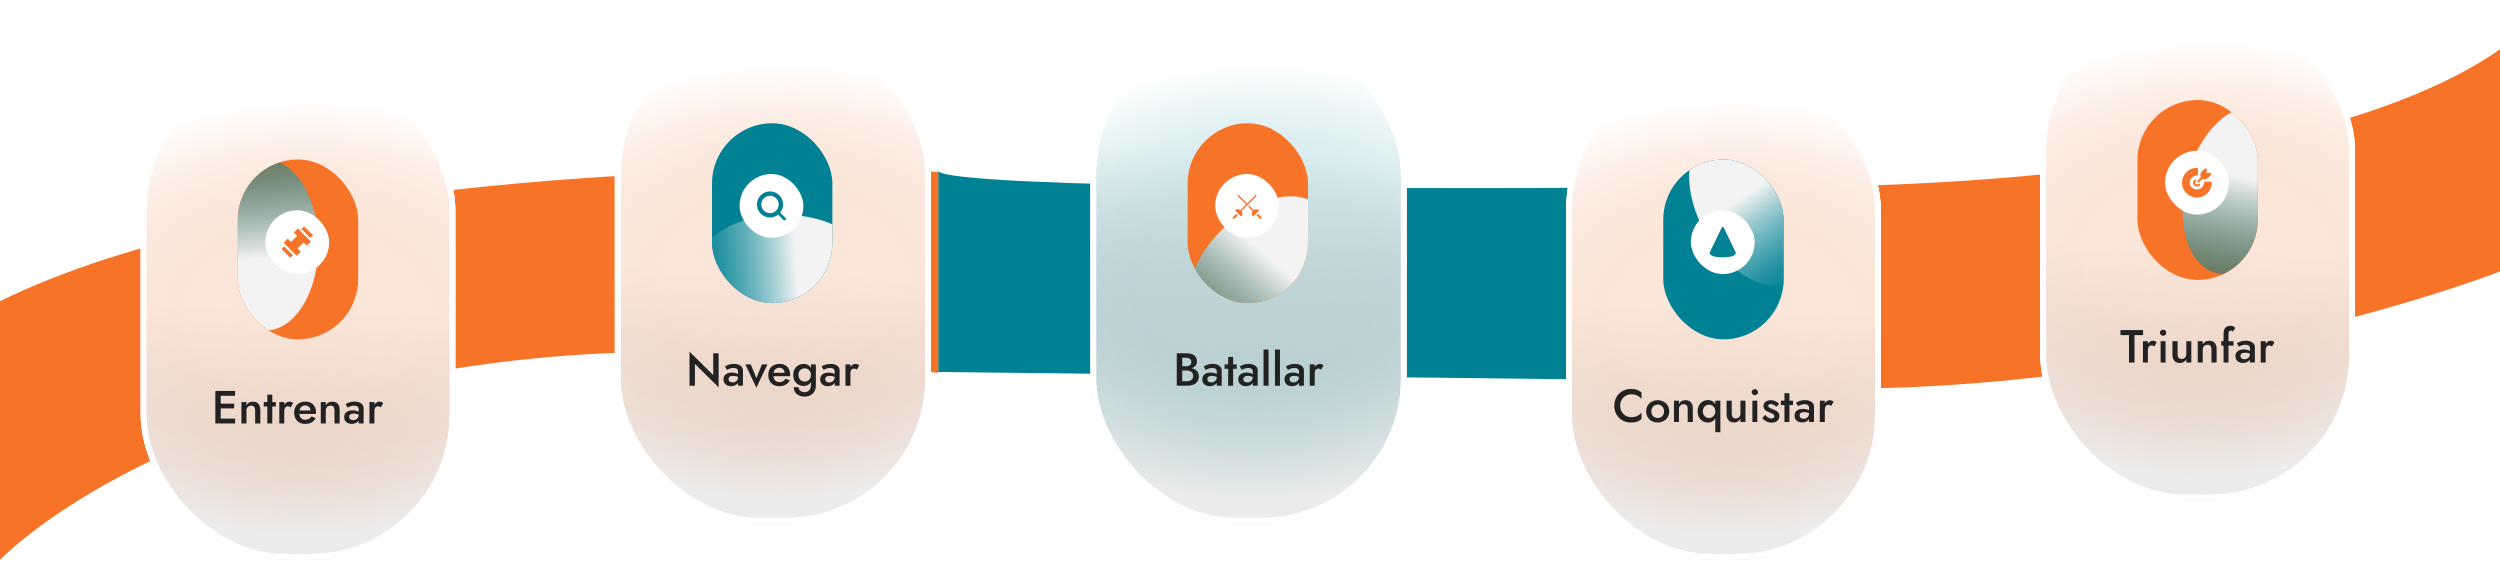 <?xml version="1.0" encoding="UTF-8"?> <svg xmlns="http://www.w3.org/2000/svg" width="1724" height="390" viewBox="0 0 1724 390" fill="none"><path d="M1724 187.215V34C1597.98 122.236 1296.86 133.315 1165 127.825V263.073H1174.4C1391.19 286.23 1631.13 222.15 1724 187.215Z" fill="#F67327"></path><path d="M647 256.522V118C655.661 129.959 995.942 130.789 1165 128.962V262.5L647 256.522Z" fill="#008294"></path><path d="M647 257.277C293.258 200.779 68.274 319.551 0 386V207.691C175.425 121.541 504.427 112.359 647 118.536V257.277Z" fill="#F67327"></path><g filter="url(#filter0_bd_750_264)"><g clip-path="url(#clip0_750_264)"><rect x="97" y="45" width="217" height="341" rx="100" fill="white"></rect><rect x="97" y="45" width="217" height="341" rx="100" fill="url(#paint0_linear_750_264)"></rect><g filter="url(#filter1_bd_750_264)"><rect x="97" y="45" width="217" height="342" rx="100" fill="white" fill-opacity="0.1" shape-rendering="crispEdges"></rect><rect x="97" y="45" width="217" height="342" rx="100" fill="url(#paint1_radial_750_264)" shape-rendering="crispEdges"></rect><rect x="99" y="47" width="213" height="338" rx="98" stroke="white" stroke-width="4" shape-rendering="crispEdges"></rect><path d="M150.832 292V288.672H162.128V292H150.832ZM150.832 272.928V269.6H162.128V272.928H150.832ZM150.832 281.632V278.368H161.488V281.632H150.832ZM148.496 269.6H152.208V292H148.496V269.6ZM175.961 283.04C175.961 281.952 175.737 281.131 175.289 280.576C174.841 280.021 174.148 279.744 173.209 279.744C172.569 279.744 172.004 279.883 171.513 280.16C171.023 280.416 170.639 280.8 170.361 281.312C170.084 281.803 169.945 282.379 169.945 283.04V292H166.489V277.28H169.945V279.552C170.415 278.677 171.012 278.027 171.737 277.6C172.484 277.173 173.369 276.96 174.393 276.96C176.057 276.96 177.327 277.472 178.201 278.496C179.076 279.499 179.513 280.885 179.513 282.656V292H175.961V283.04ZM181.879 277.28H190.231V280.32H181.879V277.28ZM184.343 272.16H187.767V292H184.343V272.16ZM196.038 277.28V292H192.614V277.28H196.038ZM200.422 280.96C200.102 280.704 199.804 280.512 199.526 280.384C199.249 280.256 198.897 280.192 198.47 280.192C197.894 280.192 197.425 280.341 197.062 280.64C196.7 280.939 196.433 281.355 196.262 281.888C196.113 282.4 196.038 283.008 196.038 283.712L194.886 283.04C194.886 281.867 195.1 280.832 195.526 279.936C195.974 279.019 196.54 278.293 197.222 277.76C197.926 277.227 198.652 276.96 199.398 276.96C199.932 276.96 200.433 277.045 200.902 277.216C201.372 277.365 201.766 277.643 202.086 278.048L200.422 280.96ZM210.389 292.32C208.896 292.32 207.573 292 206.421 291.36C205.291 290.72 204.416 289.824 203.797 288.672C203.179 287.52 202.869 286.176 202.869 284.64C202.869 283.083 203.179 281.728 203.797 280.576C204.437 279.424 205.333 278.539 206.485 277.92C207.637 277.28 208.992 276.96 210.549 276.96C212.107 276.96 213.429 277.259 214.517 277.856C215.605 278.453 216.437 279.317 217.013 280.448C217.611 281.557 217.909 282.901 217.909 284.48C217.909 284.651 217.899 284.832 217.877 285.024C217.877 285.216 217.867 285.355 217.845 285.44H204.917V283.072H214.901L213.845 284.544C213.909 284.416 213.973 284.245 214.037 284.032C214.123 283.797 214.165 283.605 214.165 283.456C214.165 282.667 214.005 281.984 213.685 281.408C213.387 280.832 212.96 280.384 212.405 280.064C211.872 279.744 211.243 279.584 210.517 279.584C209.643 279.584 208.896 279.776 208.277 280.16C207.659 280.544 207.189 281.099 206.869 281.824C206.549 282.549 206.379 283.445 206.357 284.512C206.357 285.579 206.517 286.485 206.837 287.232C207.157 287.957 207.627 288.512 208.245 288.896C208.885 289.28 209.653 289.472 210.549 289.472C211.488 289.472 212.309 289.28 213.013 288.896C213.717 288.512 214.304 287.925 214.773 287.136L217.749 288.352C216.981 289.675 215.989 290.667 214.773 291.328C213.557 291.989 212.096 292.32 210.389 292.32ZM230.68 283.04C230.68 281.952 230.456 281.131 230.008 280.576C229.56 280.021 228.867 279.744 227.928 279.744C227.288 279.744 226.723 279.883 226.232 280.16C225.741 280.416 225.357 280.8 225.08 281.312C224.803 281.803 224.664 282.379 224.664 283.04V292H221.208V277.28H224.664V279.552C225.133 278.677 225.731 278.027 226.456 277.6C227.203 277.173 228.088 276.96 229.112 276.96C230.776 276.96 232.045 277.472 232.92 278.496C233.795 279.499 234.232 280.885 234.232 282.656V292H230.68V283.04ZM240.822 287.424C240.822 287.915 240.939 288.341 241.174 288.704C241.408 289.045 241.728 289.301 242.134 289.472C242.56 289.643 243.04 289.728 243.574 289.728C244.256 289.728 244.875 289.589 245.43 289.312C246.006 289.035 246.464 288.629 246.806 288.096C247.168 287.541 247.35 286.901 247.35 286.176L247.862 288.096C247.862 289.035 247.584 289.824 247.03 290.464C246.496 291.083 245.814 291.552 244.982 291.872C244.171 292.171 243.339 292.32 242.486 292.32C241.568 292.32 240.715 292.139 239.926 291.776C239.136 291.413 238.507 290.88 238.038 290.176C237.568 289.472 237.334 288.619 237.334 287.616C237.334 286.187 237.835 285.056 238.838 284.224C239.84 283.371 241.259 282.944 243.094 282.944C244.075 282.944 244.918 283.051 245.622 283.264C246.347 283.477 246.944 283.733 247.414 284.032C247.883 284.309 248.214 284.565 248.406 284.8V286.56C247.744 286.091 247.04 285.749 246.294 285.536C245.547 285.323 244.758 285.216 243.926 285.216C243.2 285.216 242.614 285.312 242.166 285.504C241.718 285.675 241.376 285.92 241.141 286.24C240.928 286.56 240.822 286.955 240.822 287.424ZM239.734 281.12L238.326 278.688C238.987 278.283 239.84 277.888 240.886 277.504C241.952 277.12 243.168 276.928 244.534 276.928C245.75 276.928 246.816 277.109 247.734 277.472C248.672 277.835 249.408 278.357 249.942 279.04C250.475 279.701 250.742 280.523 250.742 281.504V292H247.35V282.176C247.35 281.707 247.264 281.323 247.094 281.024C246.944 280.725 246.731 280.48 246.454 280.288C246.176 280.096 245.846 279.957 245.462 279.872C245.078 279.787 244.662 279.744 244.214 279.744C243.531 279.744 242.88 279.829 242.262 280C241.664 280.149 241.142 280.341 240.694 280.576C240.267 280.789 239.947 280.971 239.734 281.12ZM258.195 277.28V292H254.771V277.28H258.195ZM262.579 280.96C262.259 280.704 261.96 280.512 261.683 280.384C261.405 280.256 261.053 280.192 260.627 280.192C260.051 280.192 259.581 280.341 259.219 280.64C258.856 280.939 258.589 281.355 258.419 281.888C258.269 282.4 258.195 283.008 258.195 283.712L257.043 283.04C257.043 281.867 257.256 280.832 257.683 279.936C258.131 279.019 258.696 278.293 259.379 277.76C260.083 277.227 260.808 276.96 261.555 276.96C262.088 276.96 262.589 277.045 263.059 277.216C263.528 277.365 263.923 277.643 264.243 278.048L262.579 280.96Z" fill="#222222"></path><g filter="url(#filter2_d_750_264)"><g clip-path="url(#clip1_750_264)"><rect x="164" y="108" width="83" height="124" rx="41.5" fill="#F67327"></rect><ellipse cx="183.286" cy="166.932" rx="58.931" ry="36.286" transform="rotate(90 183.286 166.932)" fill="url(#paint2_linear_750_264)"></ellipse><g filter="url(#filter3_d_750_264)"><rect x="183" y="143" width="44" height="44" rx="22" fill="white"></rect><path d="M213.975 162.025L207.925 155.975L209.775 154.125L215.925 160.3L213.975 162.025ZM200.25 175.8L194.2 169.75L196 167.95L202.05 174L200.25 175.8ZM204.575 174.4L195.6 165.425L198.425 162.55L200.725 164.85L204.875 160.7L202.6 158.425L205.425 155.55L214.45 164.575L211.575 167.4L209.3 165.125L205.15 169.275L207.45 171.575L204.575 174.4Z" fill="#F67327"></path></g></g></g></g></g><rect x="99" y="47" width="213" height="337" rx="98" stroke="white" stroke-width="4"></rect></g><g filter="url(#filter4_bd_750_264)"><g clip-path="url(#clip2_750_264)"><rect x="424" y="20" width="218" height="341" rx="100" fill="white"></rect><rect x="424" y="20" width="218" height="341" rx="100" fill="url(#paint3_linear_750_264)"></rect><g filter="url(#filter5_bd_750_264)"><rect x="424" y="20" width="218" height="342" rx="100" fill="white" fill-opacity="0.1" shape-rendering="crispEdges"></rect><rect x="424" y="20" width="218" height="342" rx="100" fill="url(#paint4_radial_750_264)" shape-rendering="crispEdges"></rect><rect x="426" y="22" width="214" height="338" rx="98" stroke="white" stroke-width="4" shape-rendering="crispEdges"></rect><path d="M491.848 243.6H495.56V267.12L479.208 250.96V266H475.496V242.48L491.848 258.64V243.6ZM502.415 261.424C502.415 261.915 502.533 262.341 502.767 262.704C503.002 263.045 503.322 263.301 503.727 263.472C504.154 263.643 504.634 263.728 505.167 263.728C505.85 263.728 506.469 263.589 507.023 263.312C507.599 263.035 508.058 262.629 508.399 262.096C508.762 261.541 508.943 260.901 508.943 260.176L509.455 262.096C509.455 263.035 509.178 263.824 508.623 264.464C508.09 265.083 507.407 265.552 506.575 265.872C505.765 266.171 504.933 266.32 504.079 266.32C503.162 266.32 502.309 266.139 501.519 265.776C500.73 265.413 500.101 264.88 499.631 264.176C499.162 263.472 498.927 262.619 498.927 261.616C498.927 260.187 499.429 259.056 500.431 258.224C501.434 257.371 502.853 256.944 504.687 256.944C505.669 256.944 506.511 257.051 507.215 257.264C507.941 257.477 508.538 257.733 509.007 258.032C509.477 258.309 509.807 258.565 509.999 258.8V260.56C509.338 260.091 508.634 259.749 507.887 259.536C507.141 259.323 506.351 259.216 505.519 259.216C504.794 259.216 504.207 259.312 503.759 259.504C503.311 259.675 502.97 259.92 502.735 260.24C502.522 260.56 502.415 260.955 502.415 261.424ZM501.327 255.12L499.919 252.688C500.581 252.283 501.434 251.888 502.479 251.504C503.546 251.12 504.762 250.928 506.127 250.928C507.343 250.928 508.41 251.109 509.327 251.472C510.266 251.835 511.002 252.357 511.535 253.04C512.069 253.701 512.335 254.523 512.335 255.504V266H508.943V256.176C508.943 255.707 508.858 255.323 508.687 255.024C508.538 254.725 508.325 254.48 508.047 254.288C507.77 254.096 507.439 253.957 507.055 253.872C506.671 253.787 506.255 253.744 505.807 253.744C505.125 253.744 504.474 253.829 503.855 254C503.258 254.149 502.735 254.341 502.287 254.576C501.861 254.789 501.541 254.971 501.327 255.12ZM513.968 251.28H517.744L521.584 260.784L525.424 251.28H529.232L521.584 267.344L513.968 251.28ZM537.327 266.32C535.833 266.32 534.511 266 533.359 265.36C532.228 264.72 531.353 263.824 530.735 262.672C530.116 261.52 529.807 260.176 529.807 258.64C529.807 257.083 530.116 255.728 530.735 254.576C531.375 253.424 532.271 252.539 533.423 251.92C534.575 251.28 535.929 250.96 537.487 250.96C539.044 250.96 540.367 251.259 541.455 251.856C542.543 252.453 543.375 253.317 543.951 254.448C544.548 255.557 544.847 256.901 544.847 258.48C544.847 258.651 544.836 258.832 544.815 259.024C544.815 259.216 544.804 259.355 544.783 259.44H531.855V257.072H541.839L540.783 258.544C540.847 258.416 540.911 258.245 540.975 258.032C541.06 257.797 541.103 257.605 541.103 257.456C541.103 256.667 540.943 255.984 540.623 255.408C540.324 254.832 539.897 254.384 539.343 254.064C538.809 253.744 538.18 253.584 537.455 253.584C536.58 253.584 535.833 253.776 535.215 254.16C534.596 254.544 534.127 255.099 533.807 255.824C533.487 256.549 533.316 257.445 533.295 258.512C533.295 259.579 533.455 260.485 533.775 261.232C534.095 261.957 534.564 262.512 535.183 262.896C535.823 263.28 536.591 263.472 537.487 263.472C538.425 263.472 539.247 263.28 539.951 262.896C540.655 262.512 541.241 261.925 541.711 261.136L544.687 262.352C543.919 263.675 542.927 264.667 541.711 265.328C540.495 265.989 539.033 266.32 537.327 266.32ZM547.314 266.992H550.738C550.759 267.653 550.94 268.251 551.282 268.784C551.644 269.317 552.135 269.733 552.754 270.032C553.372 270.331 554.087 270.48 554.898 270.48C555.623 270.48 556.316 270.309 556.978 269.968C557.639 269.627 558.172 269.104 558.578 268.4C559.004 267.696 559.218 266.789 559.218 265.68V251.28H562.61V265.68C562.61 267.451 562.247 268.912 561.522 270.064C560.818 271.216 559.89 272.069 558.738 272.624C557.586 273.2 556.338 273.488 554.994 273.488C553.394 273.488 552.028 273.211 550.898 272.656C549.767 272.123 548.892 271.365 548.274 270.384C547.676 269.403 547.356 268.272 547.314 266.992ZM547.026 258.576C547.026 256.933 547.356 255.557 548.018 254.448C548.679 253.317 549.554 252.453 550.641 251.856C551.751 251.259 552.935 250.96 554.194 250.96C555.431 250.96 556.508 251.269 557.426 251.888C558.364 252.485 559.1 253.349 559.634 254.48C560.188 255.611 560.466 256.976 560.466 258.576C560.466 260.155 560.188 261.509 559.634 262.64C559.1 263.771 558.364 264.645 557.426 265.264C556.508 265.861 555.431 266.16 554.194 266.16C552.935 266.16 551.751 265.861 550.641 265.264C549.554 264.667 548.679 263.803 548.018 262.672C547.356 261.541 547.026 260.176 547.026 258.576ZM550.61 258.576C550.61 259.557 550.812 260.389 551.218 261.072C551.623 261.755 552.156 262.277 552.818 262.64C553.5 262.981 554.236 263.152 555.026 263.152C555.687 263.152 556.338 262.981 556.978 262.64C557.639 262.299 558.172 261.787 558.578 261.104C559.004 260.4 559.218 259.557 559.218 258.576C559.218 257.808 559.09 257.147 558.834 256.592C558.599 256.016 558.279 255.536 557.874 255.152C557.468 254.747 557.01 254.448 556.498 254.256C556.007 254.064 555.516 253.968 555.026 253.968C554.236 253.968 553.5 254.149 552.818 254.512C552.156 254.853 551.623 255.365 551.218 256.048C550.812 256.731 550.61 257.573 550.61 258.576ZM569.072 261.424C569.072 261.915 569.189 262.341 569.424 262.704C569.658 263.045 569.978 263.301 570.384 263.472C570.81 263.643 571.29 263.728 571.824 263.728C572.506 263.728 573.125 263.589 573.68 263.312C574.256 263.035 574.714 262.629 575.056 262.096C575.418 261.541 575.6 260.901 575.6 260.176L576.112 262.096C576.112 263.035 575.834 263.824 575.28 264.464C574.746 265.083 574.064 265.552 573.232 265.872C572.421 266.171 571.589 266.32 570.736 266.32C569.818 266.32 568.965 266.139 568.176 265.776C567.386 265.413 566.757 264.88 566.288 264.176C565.818 263.472 565.584 262.619 565.584 261.616C565.584 260.187 566.085 259.056 567.088 258.224C568.09 257.371 569.509 256.944 571.344 256.944C572.325 256.944 573.168 257.051 573.872 257.264C574.597 257.477 575.194 257.733 575.664 258.032C576.133 258.309 576.464 258.565 576.656 258.8V260.56C575.994 260.091 575.29 259.749 574.544 259.536C573.797 259.323 573.008 259.216 572.176 259.216C571.45 259.216 570.864 259.312 570.416 259.504C569.968 259.675 569.626 259.92 569.391 260.24C569.178 260.56 569.072 260.955 569.072 261.424ZM567.984 255.12L566.576 252.688C567.237 252.283 568.09 251.888 569.136 251.504C570.202 251.12 571.418 250.928 572.784 250.928C574 250.928 575.066 251.109 575.984 251.472C576.922 251.835 577.658 252.357 578.192 253.04C578.725 253.701 578.992 254.523 578.992 255.504V266H575.6V256.176C575.6 255.707 575.514 255.323 575.344 255.024C575.194 254.725 574.981 254.48 574.704 254.288C574.426 254.096 574.096 253.957 573.712 253.872C573.328 253.787 572.912 253.744 572.464 253.744C571.781 253.744 571.13 253.829 570.512 254C569.914 254.149 569.392 254.341 568.944 254.576C568.517 254.789 568.197 254.971 567.984 255.12ZM586.445 251.28V266H583.021V251.28H586.445ZM590.829 254.96C590.509 254.704 590.21 254.512 589.933 254.384C589.655 254.256 589.303 254.192 588.877 254.192C588.301 254.192 587.831 254.341 587.469 254.64C587.106 254.939 586.839 255.355 586.669 255.888C586.519 256.4 586.445 257.008 586.445 257.712L585.293 257.04C585.293 255.867 585.506 254.832 585.933 253.936C586.381 253.019 586.946 252.293 587.629 251.76C588.333 251.227 589.058 250.96 589.805 250.96C590.338 250.96 590.839 251.045 591.309 251.216C591.778 251.365 592.173 251.643 592.493 252.048L590.829 254.96Z" fill="#222222"></path><g filter="url(#filter6_d_750_264)"><g clip-path="url(#clip3_750_264)"><rect x="491" y="83" width="83" height="124" rx="41.5" fill="#008294"></rect><ellipse cx="539.932" cy="182.302" rx="58.931" ry="36.286" fill="url(#paint5_linear_750_264)"></ellipse><g filter="url(#filter7_d_750_264)"><rect x="510" y="118" width="44" height="44" rx="22" fill="white"></rect><path fill-rule="evenodd" clip-rule="evenodd" d="M531 130C529.562 130 528.146 130.345 526.869 131.005C525.591 131.665 524.491 132.621 523.659 133.794C522.828 134.967 522.289 136.322 522.089 137.745C521.888 139.169 522.032 140.62 522.507 141.976C522.983 143.333 523.776 144.556 524.822 145.543C525.867 146.53 527.133 147.253 528.515 147.65C529.897 148.047 531.353 148.107 532.763 147.826C534.173 147.544 535.495 146.929 536.618 146.032L540.293 149.707C540.482 149.889 540.734 149.99 540.996 149.988C541.259 149.985 541.509 149.88 541.695 149.695C541.88 149.509 541.985 149.259 541.988 148.996C541.99 148.734 541.889 148.482 541.707 148.293L538.032 144.618C539.09 143.294 539.753 141.698 539.944 140.014C540.134 138.33 539.846 136.626 539.111 135.098C538.376 133.571 537.225 132.282 535.79 131.38C534.355 130.478 532.695 130 531 130ZM525 139C525 138.212 525.155 137.432 525.457 136.704C525.758 135.976 526.2 135.315 526.757 134.757C527.315 134.2 527.976 133.758 528.704 133.457C529.432 133.155 530.212 133 531 133C531.788 133 532.568 133.155 533.296 133.457C534.024 133.758 534.685 134.2 535.243 134.757C535.8 135.315 536.242 135.976 536.543 136.704C536.845 137.432 537 138.212 537 139C537 140.591 536.368 142.117 535.243 143.243C534.117 144.368 532.591 145 531 145C529.409 145 527.883 144.368 526.757 143.243C525.632 142.117 525 140.591 525 139Z" fill="#008294"></path></g></g></g></g></g><rect x="426" y="22" width="214" height="337" rx="98" stroke="white" stroke-width="4"></rect></g><g filter="url(#filter8_bd_750_264)"><g clip-path="url(#clip4_750_264)"><rect x="752" y="20" width="218" height="341" rx="100" fill="white"></rect><rect x="752" y="20" width="218" height="341" rx="100" fill="url(#paint6_linear_750_264)"></rect><g filter="url(#filter9_bd_750_264)"><rect x="752" y="20" width="218" height="342" rx="100" fill="white" fill-opacity="0.1" shape-rendering="crispEdges"></rect><rect x="752" y="20" width="218" height="342" rx="100" fill="url(#paint7_radial_750_264)" shape-rendering="crispEdges"></rect><rect x="754" y="22" width="214" height="338" rx="98" stroke="white" stroke-width="4" shape-rendering="crispEdges"></rect></g><path d="M814.376 254.448V252.592H817.992C818.696 252.592 819.315 252.475 819.848 252.24C820.381 252.005 820.797 251.675 821.096 251.248C821.395 250.8 821.544 250.267 821.544 249.648C821.544 248.709 821.213 247.984 820.552 247.472C819.891 246.96 819.037 246.704 817.992 246.704H815.272V262.896H818.408C819.261 262.896 820.019 262.757 820.68 262.48C821.341 262.203 821.864 261.787 822.248 261.232C822.632 260.677 822.824 259.984 822.824 259.152C822.824 258.555 822.707 258.032 822.472 257.584C822.259 257.115 821.949 256.731 821.544 256.432C821.16 256.112 820.701 255.888 820.168 255.76C819.635 255.611 819.048 255.536 818.408 255.536H814.376V253.456H818.632C819.72 253.456 820.744 253.573 821.704 253.808C822.664 254.043 823.517 254.405 824.264 254.896C825.032 255.387 825.629 256.016 826.056 256.784C826.483 257.552 826.696 258.469 826.696 259.536C826.696 261.008 826.344 262.224 825.64 263.184C824.957 264.144 824.008 264.859 822.792 265.328C821.597 265.776 820.211 266 818.632 266H811.496V243.6H818.248C819.656 243.6 820.893 243.803 821.96 244.208C823.048 244.613 823.891 245.232 824.488 246.064C825.107 246.896 825.416 247.952 825.416 249.232C825.416 250.341 825.107 251.291 824.488 252.08C823.891 252.848 823.048 253.435 821.96 253.84C820.893 254.245 819.656 254.448 818.248 254.448H814.376ZM832.572 261.424C832.572 261.915 832.689 262.341 832.924 262.704C833.158 263.045 833.478 263.301 833.884 263.472C834.31 263.643 834.79 263.728 835.324 263.728C836.006 263.728 836.625 263.589 837.18 263.312C837.756 263.035 838.214 262.629 838.556 262.096C838.918 261.541 839.1 260.901 839.1 260.176L839.612 262.096C839.612 263.035 839.334 263.824 838.78 264.464C838.246 265.083 837.564 265.552 836.732 265.872C835.921 266.171 835.089 266.32 834.236 266.32C833.318 266.32 832.465 266.139 831.676 265.776C830.886 265.413 830.257 264.88 829.788 264.176C829.318 263.472 829.084 262.619 829.084 261.616C829.084 260.187 829.585 259.056 830.588 258.224C831.59 257.371 833.009 256.944 834.844 256.944C835.825 256.944 836.668 257.051 837.372 257.264C838.097 257.477 838.694 257.733 839.164 258.032C839.633 258.309 839.964 258.565 840.156 258.8V260.56C839.494 260.091 838.79 259.749 838.044 259.536C837.297 259.323 836.508 259.216 835.676 259.216C834.95 259.216 834.364 259.312 833.916 259.504C833.468 259.675 833.126 259.92 832.891 260.24C832.678 260.56 832.572 260.955 832.572 261.424ZM831.484 255.12L830.076 252.688C830.737 252.283 831.59 251.888 832.636 251.504C833.702 251.12 834.918 250.928 836.284 250.928C837.5 250.928 838.566 251.109 839.484 251.472C840.422 251.835 841.158 252.357 841.692 253.04C842.225 253.701 842.492 254.523 842.492 255.504V266H839.1V256.176C839.1 255.707 839.014 255.323 838.844 255.024C838.694 254.725 838.481 254.48 838.204 254.288C837.926 254.096 837.596 253.957 837.212 253.872C836.828 253.787 836.412 253.744 835.964 253.744C835.281 253.744 834.63 253.829 834.012 254C833.414 254.149 832.892 254.341 832.444 254.576C832.017 254.789 831.697 254.971 831.484 255.12ZM844.473 251.28H852.825V254.32H844.473V251.28ZM846.937 246.16H850.361V266H846.937V246.16ZM857.384 261.424C857.384 261.915 857.501 262.341 857.736 262.704C857.971 263.045 858.291 263.301 858.696 263.472C859.123 263.643 859.603 263.728 860.136 263.728C860.819 263.728 861.437 263.589 861.992 263.312C862.568 263.035 863.027 262.629 863.368 262.096C863.731 261.541 863.912 260.901 863.912 260.176L864.424 262.096C864.424 263.035 864.147 263.824 863.592 264.464C863.059 265.083 862.376 265.552 861.544 265.872C860.733 266.171 859.901 266.32 859.048 266.32C858.131 266.32 857.277 266.139 856.488 265.776C855.699 265.413 855.069 264.88 854.6 264.176C854.131 263.472 853.896 262.619 853.896 261.616C853.896 260.187 854.397 259.056 855.4 258.224C856.403 257.371 857.821 256.944 859.656 256.944C860.637 256.944 861.48 257.051 862.184 257.264C862.909 257.477 863.507 257.733 863.976 258.032C864.445 258.309 864.776 258.565 864.968 258.8V260.56C864.307 260.091 863.603 259.749 862.856 259.536C862.109 259.323 861.32 259.216 860.488 259.216C859.763 259.216 859.176 259.312 858.728 259.504C858.28 259.675 857.939 259.92 857.704 260.24C857.491 260.56 857.384 260.955 857.384 261.424ZM856.296 255.12L854.888 252.688C855.549 252.283 856.403 251.888 857.448 251.504C858.515 251.12 859.731 250.928 861.096 250.928C862.312 250.928 863.379 251.109 864.296 251.472C865.235 251.835 865.971 252.357 866.504 253.04C867.037 253.701 867.304 254.523 867.304 255.504V266H863.912V256.176C863.912 255.707 863.827 255.323 863.656 255.024C863.507 254.725 863.293 254.48 863.016 254.288C862.739 254.096 862.408 253.957 862.024 253.872C861.64 253.787 861.224 253.744 860.776 253.744C860.093 253.744 859.443 253.829 858.824 254C858.227 254.149 857.704 254.341 857.256 254.576C856.829 254.789 856.509 254.971 856.296 255.12ZM871.333 241.04H874.789V266H871.333V241.04ZM879.208 241.04H882.664V266H879.208V241.04ZM889.259 261.424C889.259 261.915 889.376 262.341 889.611 262.704C889.846 263.045 890.166 263.301 890.571 263.472C890.998 263.643 891.478 263.728 892.011 263.728C892.694 263.728 893.312 263.589 893.867 263.312C894.443 263.035 894.902 262.629 895.243 262.096C895.606 261.541 895.787 260.901 895.787 260.176L896.299 262.096C896.299 263.035 896.022 263.824 895.467 264.464C894.934 265.083 894.251 265.552 893.419 265.872C892.608 266.171 891.776 266.32 890.923 266.32C890.006 266.32 889.152 266.139 888.363 265.776C887.574 265.413 886.944 264.88 886.475 264.176C886.006 263.472 885.771 262.619 885.771 261.616C885.771 260.187 886.272 259.056 887.275 258.224C888.278 257.371 889.696 256.944 891.531 256.944C892.512 256.944 893.355 257.051 894.059 257.264C894.784 257.477 895.382 257.733 895.851 258.032C896.32 258.309 896.651 258.565 896.843 258.8V260.56C896.182 260.091 895.478 259.749 894.731 259.536C893.984 259.323 893.195 259.216 892.363 259.216C891.638 259.216 891.051 259.312 890.603 259.504C890.155 259.675 889.814 259.92 889.579 260.24C889.366 260.56 889.259 260.955 889.259 261.424ZM888.171 255.12L886.763 252.688C887.424 252.283 888.278 251.888 889.323 251.504C890.39 251.12 891.606 250.928 892.971 250.928C894.187 250.928 895.254 251.109 896.171 251.472C897.11 251.835 897.846 252.357 898.379 253.04C898.912 253.701 899.179 254.523 899.179 255.504V266H895.787V256.176C895.787 255.707 895.702 255.323 895.531 255.024C895.382 254.725 895.168 254.48 894.891 254.288C894.614 254.096 894.283 253.957 893.899 253.872C893.515 253.787 893.099 253.744 892.651 253.744C891.968 253.744 891.318 253.829 890.699 254C890.102 254.149 889.579 254.341 889.131 254.576C888.704 254.789 888.384 254.971 888.171 255.12ZM906.632 251.28V266H903.208V251.28H906.632ZM911.016 254.96C910.696 254.704 910.397 254.512 910.12 254.384C909.843 254.256 909.491 254.192 909.064 254.192C908.488 254.192 908.019 254.341 907.656 254.64C907.293 254.939 907.027 255.355 906.856 255.888C906.707 256.4 906.632 257.008 906.632 257.712L905.48 257.04C905.48 255.867 905.693 254.832 906.12 253.936C906.568 253.019 907.133 252.293 907.816 251.76C908.52 251.227 909.245 250.96 909.992 250.96C910.525 250.96 911.027 251.045 911.496 251.216C911.965 251.365 912.36 251.643 912.68 252.048L911.016 254.96Z" fill="#222222"></path><g filter="url(#filter10_d_750_264)"><g clip-path="url(#clip5_750_264)"><rect x="819" y="83" width="83" height="124" rx="41.5" fill="#F67327"></rect><ellipse cx="867.932" cy="182.303" rx="58.931" ry="36.286" transform="rotate(-45 867.932 182.303)" fill="url(#paint8_linear_750_264)"></ellipse><g filter="url(#filter11_d_750_264)"><rect x="838" y="118" width="44" height="44" rx="22" fill="white"></rect><path d="M852.5 145.42L853.58 146.5L851.28 148.78C851 149.07 850.5 149.07 850.22 148.78C849.94 148.49 849.93 148 850.22 147.72L852.5 145.42ZM866.29 133.42V132L860 138.29L853.71 132V133.42L859.29 139L855.5 142.81C854.32 141.97 852.68 142.07 851.63 143.12L855.88 147.37C856.93 146.32 857.03 144.68 856.2 143.5L866.29 133.42ZM869.78 147.72L867.5 145.42L866.42 146.5L868.72 148.78C869 149.07 869.5 149.07 869.78 148.78C870.06 148.49 870.07 148 869.78 147.72ZM864.5 142.81L861.42 139.71L860.71 140.42L863.81 143.5C862.97 144.68 863.07 146.32 864.12 147.37L868.37 143.12C867.32 142.07 865.68 141.97 864.5 142.81Z" fill="#F67327"></path></g></g></g></g><rect x="754" y="22" width="214" height="337" rx="98" stroke="white" stroke-width="4"></rect></g><g filter="url(#filter12_bd_750_264)"><g clip-path="url(#clip6_750_264)"><rect x="1080" y="45" width="217" height="341" rx="100" fill="white"></rect><rect x="1080" y="45" width="217" height="341" rx="100" fill="url(#paint9_linear_750_264)"></rect><g filter="url(#filter13_bd_750_264)"><rect x="1080" y="45" width="217" height="342" rx="100" fill="white" fill-opacity="0.1" shape-rendering="crispEdges"></rect><rect x="1080" y="45" width="217" height="342" rx="100" fill="url(#paint10_radial_750_264)" shape-rendering="crispEdges"></rect><rect x="1082" y="47" width="213" height="338" rx="98" stroke="white" stroke-width="4" shape-rendering="crispEdges"></rect></g><path d="M1117.28 279.8C1117.28 281.379 1117.63 282.765 1118.34 283.96C1119.06 285.155 1120 286.083 1121.15 286.744C1122.33 287.384 1123.59 287.704 1124.96 287.704C1126.03 287.704 1126.99 287.565 1127.84 287.288C1128.69 287.011 1129.46 286.637 1130.14 286.168C1130.85 285.677 1131.46 285.133 1131.97 284.536V289.016C1131.03 289.784 1130.02 290.371 1128.93 290.776C1127.84 291.181 1126.47 291.384 1124.83 291.384C1123.19 291.384 1121.65 291.107 1120.22 290.552C1118.82 289.997 1117.59 289.197 1116.54 288.152C1115.5 287.107 1114.68 285.88 1114.08 284.472C1113.5 283.043 1113.22 281.485 1113.22 279.8C1113.22 278.115 1113.5 276.568 1114.08 275.16C1114.68 273.731 1115.5 272.493 1116.54 271.448C1117.59 270.403 1118.82 269.603 1120.22 269.048C1121.65 268.493 1123.19 268.216 1124.83 268.216C1126.47 268.216 1127.84 268.419 1128.93 268.824C1130.02 269.229 1131.03 269.816 1131.97 270.584V275.064C1131.46 274.467 1130.85 273.933 1130.14 273.464C1129.46 272.973 1128.69 272.589 1127.84 272.312C1126.99 272.035 1126.03 271.896 1124.96 271.896C1123.59 271.896 1122.33 272.227 1121.15 272.888C1120 273.528 1119.06 274.445 1118.34 275.64C1117.63 276.813 1117.28 278.2 1117.28 279.8ZM1135.21 283.64C1135.21 282.125 1135.55 280.792 1136.24 279.64C1136.94 278.488 1137.89 277.592 1139.09 276.952C1140.28 276.291 1141.63 275.96 1143.15 275.96C1144.66 275.96 1146.01 276.291 1147.18 276.952C1148.38 277.592 1149.33 278.488 1150.03 279.64C1150.73 280.792 1151.09 282.125 1151.09 283.64C1151.09 285.133 1150.73 286.467 1150.03 287.64C1149.33 288.792 1148.38 289.699 1147.18 290.36C1146.01 291 1144.66 291.32 1143.15 291.32C1141.63 291.32 1140.28 291 1139.09 290.36C1137.89 289.699 1136.94 288.792 1136.24 287.64C1135.55 286.467 1135.21 285.133 1135.21 283.64ZM1138.77 283.64C1138.77 284.557 1138.96 285.368 1139.34 286.072C1139.73 286.755 1140.25 287.299 1140.91 287.704C1141.57 288.088 1142.32 288.28 1143.15 288.28C1143.96 288.28 1144.7 288.088 1145.36 287.704C1146.04 287.299 1146.57 286.755 1146.96 286.072C1147.34 285.368 1147.53 284.557 1147.53 283.64C1147.53 282.723 1147.34 281.912 1146.96 281.208C1146.57 280.504 1146.04 279.96 1145.36 279.576C1144.7 279.192 1143.96 279 1143.15 279C1142.32 279 1141.57 279.192 1140.91 279.576C1140.25 279.96 1139.73 280.504 1139.34 281.208C1138.96 281.912 1138.77 282.723 1138.77 283.64ZM1163.84 282.04C1163.84 280.952 1163.61 280.131 1163.16 279.576C1162.72 279.021 1162.02 278.744 1161.08 278.744C1160.44 278.744 1159.88 278.883 1159.39 279.16C1158.9 279.416 1158.51 279.8 1158.24 280.312C1157.96 280.803 1157.82 281.379 1157.82 282.04V291H1154.36V276.28H1157.82V278.552C1158.29 277.677 1158.89 277.027 1159.61 276.6C1160.36 276.173 1161.24 275.96 1162.27 275.96C1163.93 275.96 1165.2 276.472 1166.08 277.496C1166.95 278.499 1167.39 279.885 1167.39 281.656V291H1163.84V282.04ZM1182.87 298.04V276.28H1186.36V298.04H1182.87ZM1170.68 283.64C1170.68 281.997 1171.01 280.6 1171.67 279.448C1172.34 278.296 1173.21 277.421 1174.3 276.824C1175.41 276.205 1176.59 275.896 1177.85 275.896C1179.11 275.896 1180.2 276.216 1181.11 276.856C1182.03 277.475 1182.75 278.36 1183.26 279.512C1183.77 280.664 1184.03 282.04 1184.03 283.64C1184.03 285.219 1183.77 286.595 1183.26 287.768C1182.75 288.92 1182.03 289.816 1181.11 290.456C1180.2 291.075 1179.11 291.384 1177.85 291.384C1176.59 291.384 1175.41 291.085 1174.3 290.488C1173.21 289.869 1172.34 288.984 1171.67 287.832C1171.01 286.659 1170.68 285.261 1170.68 283.64ZM1174.27 283.64C1174.27 284.621 1174.47 285.464 1174.87 286.168C1175.28 286.851 1175.81 287.373 1176.47 287.736C1177.16 288.077 1177.89 288.248 1178.68 288.248C1179.34 288.248 1179.99 288.077 1180.63 287.736C1181.3 287.373 1181.83 286.851 1182.23 286.168C1182.66 285.485 1182.87 284.643 1182.87 283.64C1182.87 282.637 1182.66 281.795 1182.23 281.112C1181.83 280.429 1181.3 279.917 1180.63 279.576C1179.99 279.213 1179.34 279.032 1178.68 279.032C1177.89 279.032 1177.16 279.213 1176.47 279.576C1175.81 279.917 1175.28 280.44 1174.87 281.144C1174.47 281.827 1174.27 282.659 1174.27 283.64ZM1194.2 285.24C1194.2 286.285 1194.42 287.096 1194.87 287.672C1195.32 288.248 1196 288.536 1196.92 288.536C1197.58 288.536 1198.15 288.408 1198.65 288.152C1199.14 287.875 1199.52 287.491 1199.8 287C1200.07 286.488 1200.21 285.901 1200.21 285.24V276.28H1203.67V291H1200.21V288.728C1199.74 289.581 1199.14 290.232 1198.39 290.68C1197.66 291.107 1196.79 291.32 1195.77 291.32C1194.12 291.32 1192.85 290.808 1191.96 289.784C1191.08 288.76 1190.65 287.373 1190.65 285.624V276.28H1194.2V285.24ZM1207.96 270.424C1207.96 269.827 1208.17 269.325 1208.6 268.92C1209.04 268.515 1209.56 268.312 1210.13 268.312C1210.75 268.312 1211.26 268.515 1211.67 268.92C1212.09 269.325 1212.31 269.827 1212.31 270.424C1212.31 271 1212.09 271.501 1211.67 271.928C1211.26 272.333 1210.75 272.536 1210.13 272.536C1209.56 272.536 1209.04 272.333 1208.6 271.928C1208.17 271.501 1207.96 271 1207.96 270.424ZM1208.44 276.28H1211.83V291H1208.44V276.28ZM1217.26 286.168C1217.72 286.68 1218.19 287.128 1218.66 287.512C1219.15 287.875 1219.64 288.152 1220.14 288.344C1220.63 288.515 1221.12 288.6 1221.61 288.6C1222.23 288.6 1222.71 288.461 1223.05 288.184C1223.41 287.907 1223.59 287.523 1223.59 287.032C1223.59 286.605 1223.45 286.243 1223.18 285.944C1222.9 285.624 1222.51 285.357 1222.02 285.144C1221.53 284.909 1220.96 284.675 1220.3 284.44C1219.63 284.184 1218.97 283.885 1218.31 283.544C1217.67 283.181 1217.14 282.712 1216.71 282.136C1216.31 281.56 1216.1 280.835 1216.1 279.96C1216.1 279.064 1216.33 278.317 1216.78 277.72C1217.24 277.123 1217.86 276.685 1218.63 276.408C1219.42 276.109 1220.26 275.96 1221.16 275.96C1221.97 275.96 1222.73 276.077 1223.43 276.312C1224.16 276.547 1224.81 276.856 1225.38 277.24C1225.96 277.624 1226.45 278.061 1226.86 278.552L1224.94 280.6C1224.44 280.024 1223.86 279.555 1223.18 279.192C1222.49 278.829 1221.79 278.648 1221.06 278.648C1220.57 278.648 1220.17 278.755 1219.85 278.968C1219.53 279.181 1219.37 279.491 1219.37 279.896C1219.37 280.237 1219.51 280.547 1219.78 280.824C1220.08 281.08 1220.47 281.315 1220.94 281.528C1221.43 281.741 1221.97 281.965 1222.57 282.2C1223.38 282.52 1224.12 282.872 1224.81 283.256C1225.49 283.64 1226.03 284.109 1226.44 284.664C1226.87 285.219 1227.08 285.944 1227.08 286.84C1227.08 288.227 1226.6 289.347 1225.64 290.2C1224.7 291.032 1223.42 291.448 1221.8 291.448C1220.8 291.448 1219.87 291.299 1219.02 291C1218.18 290.68 1217.45 290.275 1216.81 289.784C1216.19 289.272 1215.67 288.739 1215.24 288.184L1217.26 286.168ZM1228.1 276.28H1236.45V279.32H1228.1V276.28ZM1230.56 271.16H1233.99V291H1230.56V271.16ZM1241.01 286.424C1241.01 286.915 1241.13 287.341 1241.36 287.704C1241.6 288.045 1241.92 288.301 1242.32 288.472C1242.75 288.643 1243.23 288.728 1243.76 288.728C1244.44 288.728 1245.06 288.589 1245.62 288.312C1246.19 288.035 1246.65 287.629 1246.99 287.096C1247.36 286.541 1247.54 285.901 1247.54 285.176L1248.05 287.096C1248.05 288.035 1247.77 288.824 1247.22 289.464C1246.68 290.083 1246 290.552 1245.17 290.872C1244.36 291.171 1243.53 291.32 1242.67 291.32C1241.76 291.32 1240.9 291.139 1240.11 290.776C1239.32 290.413 1238.69 289.88 1238.23 289.176C1237.76 288.472 1237.52 287.619 1237.52 286.616C1237.52 285.187 1238.02 284.056 1239.03 283.224C1240.03 282.371 1241.45 281.944 1243.28 281.944C1244.26 281.944 1245.11 282.051 1245.81 282.264C1246.53 282.477 1247.13 282.733 1247.6 283.032C1248.07 283.309 1248.4 283.565 1248.59 283.8V285.56C1247.93 285.091 1247.23 284.749 1246.48 284.536C1245.73 284.323 1244.95 284.216 1244.11 284.216C1243.39 284.216 1242.8 284.312 1242.35 284.504C1241.91 284.675 1241.56 284.92 1241.33 285.24C1241.12 285.56 1241.01 285.955 1241.01 286.424ZM1239.92 280.12L1238.51 277.688C1239.17 277.283 1240.03 276.888 1241.07 276.504C1242.14 276.12 1243.36 275.928 1244.72 275.928C1245.94 275.928 1247 276.109 1247.92 276.472C1248.86 276.835 1249.6 277.357 1250.13 278.04C1250.66 278.701 1250.93 279.523 1250.93 280.504V291H1247.54V281.176C1247.54 280.707 1247.45 280.323 1247.28 280.024C1247.13 279.725 1246.92 279.48 1246.64 279.288C1246.36 279.096 1246.03 278.957 1245.65 278.872C1245.27 278.787 1244.85 278.744 1244.4 278.744C1243.72 278.744 1243.07 278.829 1242.45 279C1241.85 279.149 1241.33 279.341 1240.88 279.576C1240.45 279.789 1240.13 279.971 1239.92 280.12ZM1258.38 276.28V291H1254.96V276.28H1258.38ZM1262.77 279.96C1262.45 279.704 1262.15 279.512 1261.87 279.384C1261.59 279.256 1261.24 279.192 1260.81 279.192C1260.24 279.192 1259.77 279.341 1259.41 279.64C1259.04 279.939 1258.78 280.355 1258.61 280.888C1258.46 281.4 1258.38 282.008 1258.38 282.712L1257.23 282.04C1257.23 280.867 1257.44 279.832 1257.87 278.936C1258.32 278.019 1258.88 277.293 1259.57 276.76C1260.27 276.227 1261 275.96 1261.74 275.96C1262.28 275.96 1262.78 276.045 1263.25 276.216C1263.72 276.365 1264.11 276.643 1264.43 277.048L1262.77 279.96Z" fill="#222222"></path><g filter="url(#filter14_d_750_264)"><g clip-path="url(#clip7_750_264)"><rect x="1147" y="108" width="83" height="124" rx="41.5" fill="#008294"></rect><ellipse cx="1207.89" cy="141.179" rx="58.931" ry="36.286" transform="rotate(-120 1207.89 141.179)" fill="url(#paint11_linear_750_264)"></ellipse><g filter="url(#filter15_d_750_264)"><rect x="1166" y="143" width="44" height="44" rx="22" fill="white"></rect><path d="M1188 175.5C1184.66 175.5 1179 174.869 1179 172.5C1179 172.44 1179.01 172.382 1179.02 172.325L1179.09 172.025C1179.1 171.973 1179.12 171.922 1179.15 171.875L1187.33 154.925C1187.39 154.806 1187.49 154.708 1187.61 154.64C1187.73 154.571 1187.86 154.535 1188 154.535C1188.14 154.535 1188.27 154.571 1188.39 154.64C1188.51 154.708 1188.61 154.806 1188.67 154.925L1196.85 171.875C1196.88 171.922 1196.9 171.973 1196.91 172.025L1196.98 172.325C1196.99 172.382 1197 172.44 1197 172.5C1197 174.869 1191.34 175.5 1188 175.5Z" fill="#008294"></path></g></g></g></g><rect x="1082" y="47" width="213" height="337" rx="98" stroke="white" stroke-width="4"></rect></g><g filter="url(#filter16_bd_750_264)"><g clip-path="url(#clip8_750_264)"><rect x="1407" y="4" width="217" height="341" rx="100" fill="white"></rect><rect x="1407" y="4" width="217" height="341" rx="100" fill="url(#paint12_linear_750_264)"></rect><g filter="url(#filter17_bd_750_264)"><rect x="1407" y="4" width="217" height="342" rx="100" fill="white" fill-opacity="0.1" shape-rendering="crispEdges"></rect><rect x="1407" y="4" width="217" height="342" rx="100" fill="url(#paint13_radial_750_264)" shape-rendering="crispEdges"></rect><rect x="1409" y="6" width="213" height="338" rx="98" stroke="white" stroke-width="4" shape-rendering="crispEdges"></rect><path d="M1462.26 231.088V227.6H1477.87V231.088H1471.95V250H1468.14V231.088H1462.26ZM1481.19 235.28V250H1477.77V235.28H1481.19ZM1485.58 238.96C1485.26 238.704 1484.96 238.512 1484.68 238.384C1484.41 238.256 1484.05 238.192 1483.63 238.192C1483.05 238.192 1482.58 238.341 1482.22 238.64C1481.86 238.939 1481.59 239.355 1481.42 239.888C1481.27 240.4 1481.19 241.008 1481.19 241.712L1480.04 241.04C1480.04 239.867 1480.26 238.832 1480.68 237.936C1481.13 237.019 1481.7 236.293 1482.38 235.76C1483.08 235.227 1483.81 234.96 1484.55 234.96C1485.09 234.96 1485.59 235.045 1486.06 235.216C1486.53 235.365 1486.92 235.643 1487.24 236.048L1485.58 238.96ZM1489.49 229.424C1489.49 228.827 1489.7 228.325 1490.13 227.92C1490.57 227.515 1491.09 227.312 1491.66 227.312C1492.28 227.312 1492.79 227.515 1493.2 227.92C1493.62 228.325 1493.84 228.827 1493.84 229.424C1493.84 230 1493.62 230.501 1493.2 230.928C1492.79 231.333 1492.28 231.536 1491.66 231.536C1491.09 231.536 1490.57 231.333 1490.13 230.928C1489.7 230.501 1489.49 230 1489.49 229.424ZM1489.97 235.28H1493.36V250H1489.97V235.28ZM1501.67 244.24C1501.67 245.285 1501.89 246.096 1502.34 246.672C1502.79 247.248 1503.47 247.536 1504.39 247.536C1505.05 247.536 1505.62 247.408 1506.11 247.152C1506.6 246.875 1506.99 246.491 1507.27 246C1507.54 245.488 1507.68 244.901 1507.68 244.24V235.28H1511.14V250H1507.68V247.728C1507.21 248.581 1506.6 249.232 1505.86 249.68C1505.13 250.107 1504.26 250.32 1503.23 250.32C1501.59 250.32 1500.32 249.808 1499.43 248.784C1498.55 247.76 1498.11 246.373 1498.11 244.624V235.28H1501.67V244.24ZM1525.02 241.04C1525.02 239.952 1524.8 239.131 1524.35 238.576C1523.9 238.021 1523.21 237.744 1522.27 237.744C1521.63 237.744 1521.07 237.883 1520.58 238.16C1520.09 238.416 1519.7 238.8 1519.42 239.312C1519.15 239.803 1519.01 240.379 1519.01 241.04V250H1515.55V235.28H1519.01V237.552C1519.48 236.677 1520.07 236.027 1520.8 235.6C1521.55 235.173 1522.43 234.96 1523.46 234.96C1525.12 234.96 1526.39 235.472 1527.26 236.496C1528.14 237.499 1528.58 238.885 1528.58 240.656V250H1525.02V241.04ZM1531.77 235.28H1540.22V238.32H1531.77V235.28ZM1539.84 228.752C1539.62 228.411 1539.38 228.187 1539.1 228.08C1538.85 227.973 1538.58 227.92 1538.3 227.92C1537.98 227.92 1537.7 228.005 1537.47 228.176C1537.26 228.347 1537.09 228.624 1536.96 229.008C1536.83 229.392 1536.77 229.893 1536.77 230.512V250H1533.37V229.84C1533.37 228.688 1533.55 227.739 1533.92 226.992C1534.3 226.224 1534.85 225.648 1535.55 225.264C1536.25 224.859 1537.12 224.656 1538.14 224.656C1538.72 224.656 1539.22 224.731 1539.65 224.88C1540.07 225.029 1540.43 225.211 1540.73 225.424C1541.05 225.637 1541.3 225.851 1541.47 226.064L1539.84 228.752ZM1545.04 245.424C1545.04 245.915 1545.16 246.341 1545.39 246.704C1545.63 247.045 1545.95 247.301 1546.35 247.472C1546.78 247.643 1547.26 247.728 1547.79 247.728C1548.47 247.728 1549.09 247.589 1549.65 247.312C1550.22 247.035 1550.68 246.629 1551.02 246.096C1551.39 245.541 1551.57 244.901 1551.57 244.176L1552.08 246.096C1552.08 247.035 1551.8 247.824 1551.25 248.464C1550.71 249.083 1550.03 249.552 1549.2 249.872C1548.39 250.171 1547.56 250.32 1546.7 250.32C1545.79 250.32 1544.93 250.139 1544.14 249.776C1543.35 249.413 1542.73 248.88 1542.26 248.176C1541.79 247.472 1541.55 246.619 1541.55 245.616C1541.55 244.187 1542.05 243.056 1543.06 242.224C1544.06 241.371 1545.48 240.944 1547.31 240.944C1548.29 240.944 1549.14 241.051 1549.84 241.264C1550.57 241.477 1551.16 241.733 1551.63 242.032C1552.1 242.309 1552.43 242.565 1552.62 242.8V244.56C1551.96 244.091 1551.26 243.749 1550.51 243.536C1549.77 243.323 1548.98 243.216 1548.14 243.216C1547.42 243.216 1546.83 243.312 1546.38 243.504C1545.94 243.675 1545.59 243.92 1545.36 244.24C1545.15 244.56 1545.04 244.955 1545.04 245.424ZM1543.95 239.12L1542.54 236.688C1543.21 236.283 1544.06 235.888 1545.1 235.504C1546.17 235.12 1547.39 234.928 1548.75 234.928C1549.97 234.928 1551.03 235.109 1551.95 235.472C1552.89 235.835 1553.63 236.357 1554.16 237.04C1554.69 237.701 1554.96 238.523 1554.96 239.504V250H1551.57V240.176C1551.57 239.707 1551.48 239.323 1551.31 239.024C1551.16 238.725 1550.95 238.48 1550.67 238.288C1550.39 238.096 1550.06 237.957 1549.68 237.872C1549.3 237.787 1548.88 237.744 1548.43 237.744C1547.75 237.744 1547.1 237.829 1546.48 238C1545.88 238.149 1545.36 238.341 1544.91 238.576C1544.49 238.789 1544.17 238.971 1543.95 239.12ZM1562.41 235.28V250H1558.99V235.28H1562.41ZM1566.8 238.96C1566.48 238.704 1566.18 238.512 1565.9 238.384C1565.62 238.256 1565.27 238.192 1564.85 238.192C1564.27 238.192 1563.8 238.341 1563.44 238.64C1563.07 238.939 1562.81 239.355 1562.64 239.888C1562.49 240.4 1562.41 241.008 1562.41 241.712L1561.26 241.04C1561.26 239.867 1561.47 238.832 1561.9 237.936C1562.35 237.019 1562.91 236.293 1563.6 235.76C1564.3 235.227 1565.03 234.96 1565.77 234.96C1566.31 234.96 1566.81 235.045 1567.28 235.216C1567.75 235.365 1568.14 235.643 1568.46 236.048L1566.8 238.96Z" fill="#222222"></path></g><g filter="url(#filter18_d_750_264)"><g clip-path="url(#clip9_750_264)"><rect x="1474" y="67" width="83" height="124" rx="41.5" fill="#F67327"></rect><ellipse cx="1543.3" cy="129.315" rx="58.931" ry="36.286" transform="rotate(-75 1543.3 129.315)" fill="url(#paint14_linear_750_264)"></ellipse><g filter="url(#filter19_d_750_264)"><rect x="1493" y="102" width="44" height="44" rx="22" fill="white"></rect><path d="M1514.99 126.65C1514.47 126.65 1513.95 126.495 1513.52 126.203C1513.08 125.911 1512.74 125.496 1512.54 125.011C1512.34 124.526 1512.29 123.992 1512.39 123.477C1512.5 122.962 1512.75 122.49 1513.12 122.12C1513.19 122.05 1513.28 121.995 1513.37 121.958C1513.46 121.92 1513.56 121.901 1513.66 121.902C1513.75 121.902 1513.85 121.922 1513.94 121.961C1514.03 121.999 1514.12 122.055 1514.19 122.125C1514.26 122.195 1514.31 122.278 1514.35 122.37C1514.39 122.462 1514.41 122.56 1514.41 122.658C1514.4 122.757 1514.38 122.855 1514.35 122.946C1514.31 123.038 1514.25 123.12 1514.18 123.19C1514.07 123.295 1513.99 123.421 1513.93 123.561C1513.87 123.7 1513.84 123.849 1513.84 124C1513.83 124.237 1513.89 124.473 1514.02 124.674C1514.14 124.875 1514.33 125.031 1514.55 125.12C1514.77 125.21 1515.02 125.228 1515.25 125.172C1515.48 125.116 1515.69 124.99 1515.84 124.81C1515.98 124.669 1516.18 124.59 1516.38 124.59C1516.58 124.59 1516.77 124.669 1516.91 124.81C1517.05 124.953 1517.13 125.145 1517.13 125.345C1517.13 125.545 1517.05 125.736 1516.91 125.88C1516.66 126.13 1516.36 126.326 1516.03 126.458C1515.7 126.591 1515.35 126.656 1514.99 126.65Z" fill="#F67327"></path><path d="M1525.24 124C1525.24 126.718 1524.16 129.326 1522.24 131.248C1520.32 133.17 1517.71 134.25 1514.99 134.25C1512.27 134.25 1509.67 133.17 1507.74 131.248C1505.82 129.326 1504.74 126.718 1504.74 124C1504.74 121.282 1505.82 118.674 1507.74 116.752C1509.67 114.83 1512.27 113.75 1514.99 113.75C1515.19 113.75 1515.38 113.829 1515.52 113.97C1515.66 114.11 1515.74 114.301 1515.74 114.5V118.3C1515.74 118.498 1515.66 118.687 1515.52 118.827C1515.38 118.968 1515.19 119.047 1514.99 119.05C1514.01 119.043 1513.05 119.333 1512.24 119.88C1511.43 120.421 1510.79 121.194 1510.41 122.098C1510.04 123.003 1509.94 123.999 1510.13 124.96C1510.45 126.1 1511.15 127.091 1512.13 127.759C1513.1 128.427 1514.28 128.727 1515.46 128.607C1516.64 128.487 1517.73 127.955 1518.55 127.104C1519.37 126.253 1519.86 125.139 1519.94 123.96C1519.94 123.861 1519.96 123.763 1520 123.672C1520.03 123.58 1520.09 123.497 1520.16 123.427C1520.23 123.357 1520.31 123.302 1520.4 123.265C1520.5 123.227 1520.59 123.209 1520.69 123.21H1524.49C1524.59 123.21 1524.69 123.23 1524.79 123.271C1524.88 123.311 1524.97 123.37 1525.04 123.444C1525.11 123.518 1525.16 123.605 1525.2 123.701C1525.23 123.796 1525.25 123.898 1525.24 124Z" fill="#F67327"></path><path d="M1524.88 118.13C1524.86 118.325 1524.78 118.508 1524.65 118.66L1522.48 120.83C1522.17 121.141 1521.79 121.368 1521.37 121.49C1521.13 121.566 1520.87 121.604 1520.61 121.6C1520.44 121.615 1520.26 121.615 1520.08 121.6L1518.75 121.34L1516.47 123.63C1516.33 123.767 1516.14 123.846 1515.94 123.85C1515.74 123.85 1515.55 123.771 1515.41 123.63C1515.34 123.561 1515.28 123.479 1515.25 123.388C1515.21 123.297 1515.19 123.199 1515.19 123.1C1515.19 123.001 1515.21 122.903 1515.25 122.812C1515.28 122.721 1515.34 122.639 1515.41 122.57L1517.7 120.27L1517.43 118.95C1517.35 118.525 1517.37 118.086 1517.49 117.67C1517.61 117.25 1517.84 116.868 1518.15 116.56L1520.3 114.41C1520.45 114.276 1520.63 114.189 1520.83 114.16C1521.02 114.133 1521.21 114.164 1521.37 114.25C1521.54 114.334 1521.68 114.462 1521.77 114.62C1521.87 114.797 1521.91 114.999 1521.89 115.2L1521.57 117.46L1523.82 117.15C1524.01 117.132 1524.2 117.17 1524.37 117.261C1524.53 117.352 1524.67 117.491 1524.75 117.66C1524.83 117.804 1524.88 117.965 1524.88 118.13Z" fill="#F67327"></path></g></g></g></g><rect x="1409" y="6" width="213" height="337" rx="98" stroke="white" stroke-width="4"></rect></g><defs><filter id="filter0_bd_750_264" x="84.1" y="32.1" width="242.8" height="366.8" filterUnits="userSpaceOnUse" color-interpolation-filters="sRGB"><feFlood flood-opacity="0" result="BackgroundImageFix"></feFlood><feGaussianBlur in="BackgroundImageFix" stdDeviation="6.45"></feGaussianBlur><feComposite in2="SourceAlpha" operator="in" result="effect1_backgroundBlur_750_264"></feComposite><feColorMatrix in="SourceAlpha" type="matrix" values="0 0 0 0 0 0 0 0 0 0 0 0 0 0 0 0 0 0 127 0" result="hardAlpha"></feColorMatrix><feOffset></feOffset><feGaussianBlur stdDeviation="2"></feGaussianBlur><feComposite in2="hardAlpha" operator="out"></feComposite><feColorMatrix type="matrix" values="0 0 0 0 0 0 0 0 0 0 0 0 0 0 0 0 0 0 0.25 0"></feColorMatrix><feBlend mode="normal" in2="effect1_backgroundBlur_750_264" result="effect2_dropShadow_750_264"></feBlend><feBlend mode="normal" in="SourceGraphic" in2="effect2_dropShadow_750_264" result="shape"></feBlend></filter><filter id="filter1_bd_750_264" x="84.1" y="32.1" width="242.8" height="367.8" filterUnits="userSpaceOnUse" color-interpolation-filters="sRGB"><feFlood flood-opacity="0" result="BackgroundImageFix"></feFlood><feGaussianBlur in="BackgroundImageFix" stdDeviation="6.45"></feGaussianBlur><feComposite in2="SourceAlpha" operator="in" result="effect1_backgroundBlur_750_264"></feComposite><feColorMatrix in="SourceAlpha" type="matrix" values="0 0 0 0 0 0 0 0 0 0 0 0 0 0 0 0 0 0 127 0" result="hardAlpha"></feColorMatrix><feOffset></feOffset><feGaussianBlur stdDeviation="2"></feGaussianBlur><feComposite in2="hardAlpha" operator="out"></feComposite><feColorMatrix type="matrix" values="0 0 0 0 0 0 0 0 0 0 0 0 0 0 0 0 0 0 0.25 0"></feColorMatrix><feBlend mode="normal" in2="effect1_backgroundBlur_750_264" result="effect2_dropShadow_750_264"></feBlend><feBlend mode="normal" in="SourceGraphic" in2="effect2_dropShadow_750_264" result="shape"></feBlend></filter><filter id="filter2_d_750_264" x="160" y="106" width="91" height="132" filterUnits="userSpaceOnUse" color-interpolation-filters="sRGB"><feFlood flood-opacity="0" result="BackgroundImageFix"></feFlood><feColorMatrix in="SourceAlpha" type="matrix" values="0 0 0 0 0 0 0 0 0 0 0 0 0 0 0 0 0 0 127 0" result="hardAlpha"></feColorMatrix><feOffset dy="2"></feOffset><feGaussianBlur stdDeviation="2"></feGaussianBlur><feComposite in2="hardAlpha" operator="out"></feComposite><feColorMatrix type="matrix" values="0 0 0 0 0 0 0 0 0 0 0 0 0 0 0 0 0 0 0.15 0"></feColorMatrix><feBlend mode="normal" in2="BackgroundImageFix" result="effect1_dropShadow_750_264"></feBlend><feBlend mode="normal" in="SourceGraphic" in2="effect1_dropShadow_750_264" result="shape"></feBlend></filter><filter id="filter3_d_750_264" x="179" y="139" width="52" height="52" filterUnits="userSpaceOnUse" color-interpolation-filters="sRGB"><feFlood flood-opacity="0" result="BackgroundImageFix"></feFlood><feColorMatrix in="SourceAlpha" type="matrix" values="0 0 0 0 0 0 0 0 0 0 0 0 0 0 0 0 0 0 127 0" result="hardAlpha"></feColorMatrix><feOffset></feOffset><feGaussianBlur stdDeviation="2"></feGaussianBlur><feComposite in2="hardAlpha" operator="out"></feComposite><feColorMatrix type="matrix" values="0 0 0 0 0 0 0 0 0 0 0 0 0 0 0 0 0 0 0.25 0"></feColorMatrix><feBlend mode="normal" in2="BackgroundImageFix" result="effect1_dropShadow_750_264"></feBlend><feBlend mode="normal" in="SourceGraphic" in2="effect1_dropShadow_750_264" result="shape"></feBlend></filter><filter id="filter4_bd_750_264" x="411.1" y="7.1" width="243.8" height="366.8" filterUnits="userSpaceOnUse" color-interpolation-filters="sRGB"><feFlood flood-opacity="0" result="BackgroundImageFix"></feFlood><feGaussianBlur in="BackgroundImageFix" stdDeviation="6.45"></feGaussianBlur><feComposite in2="SourceAlpha" operator="in" result="effect1_backgroundBlur_750_264"></feComposite><feColorMatrix in="SourceAlpha" type="matrix" values="0 0 0 0 0 0 0 0 0 0 0 0 0 0 0 0 0 0 127 0" result="hardAlpha"></feColorMatrix><feOffset></feOffset><feGaussianBlur stdDeviation="2"></feGaussianBlur><feComposite in2="hardAlpha" operator="out"></feComposite><feColorMatrix type="matrix" values="0 0 0 0 0 0 0 0 0 0 0 0 0 0 0 0 0 0 0.25 0"></feColorMatrix><feBlend mode="normal" in2="effect1_backgroundBlur_750_264" result="effect2_dropShadow_750_264"></feBlend><feBlend mode="normal" in="SourceGraphic" in2="effect2_dropShadow_750_264" result="shape"></feBlend></filter><filter id="filter5_bd_750_264" x="411.1" y="7.1" width="243.8" height="367.8" filterUnits="userSpaceOnUse" color-interpolation-filters="sRGB"><feFlood flood-opacity="0" result="BackgroundImageFix"></feFlood><feGaussianBlur in="BackgroundImageFix" stdDeviation="6.45"></feGaussianBlur><feComposite in2="SourceAlpha" operator="in" result="effect1_backgroundBlur_750_264"></feComposite><feColorMatrix in="SourceAlpha" type="matrix" values="0 0 0 0 0 0 0 0 0 0 0 0 0 0 0 0 0 0 127 0" result="hardAlpha"></feColorMatrix><feOffset></feOffset><feGaussianBlur stdDeviation="2"></feGaussianBlur><feComposite in2="hardAlpha" operator="out"></feComposite><feColorMatrix type="matrix" values="0 0 0 0 0 0 0 0 0 0 0 0 0 0 0 0 0 0 0.25 0"></feColorMatrix><feBlend mode="normal" in2="effect1_backgroundBlur_750_264" result="effect2_dropShadow_750_264"></feBlend><feBlend mode="normal" in="SourceGraphic" in2="effect2_dropShadow_750_264" result="shape"></feBlend></filter><filter id="filter6_d_750_264" x="487" y="81" width="91" height="132" filterUnits="userSpaceOnUse" color-interpolation-filters="sRGB"><feFlood flood-opacity="0" result="BackgroundImageFix"></feFlood><feColorMatrix in="SourceAlpha" type="matrix" values="0 0 0 0 0 0 0 0 0 0 0 0 0 0 0 0 0 0 127 0" result="hardAlpha"></feColorMatrix><feOffset dy="2"></feOffset><feGaussianBlur stdDeviation="2"></feGaussianBlur><feComposite in2="hardAlpha" operator="out"></feComposite><feColorMatrix type="matrix" values="0 0 0 0 0 0 0 0 0 0 0 0 0 0 0 0 0 0 0.15 0"></feColorMatrix><feBlend mode="normal" in2="BackgroundImageFix" result="effect1_dropShadow_750_264"></feBlend><feBlend mode="normal" in="SourceGraphic" in2="effect1_dropShadow_750_264" result="shape"></feBlend></filter><filter id="filter7_d_750_264" x="506" y="114" width="52" height="52" filterUnits="userSpaceOnUse" color-interpolation-filters="sRGB"><feFlood flood-opacity="0" result="BackgroundImageFix"></feFlood><feColorMatrix in="SourceAlpha" type="matrix" values="0 0 0 0 0 0 0 0 0 0 0 0 0 0 0 0 0 0 127 0" result="hardAlpha"></feColorMatrix><feOffset></feOffset><feGaussianBlur stdDeviation="2"></feGaussianBlur><feComposite in2="hardAlpha" operator="out"></feComposite><feColorMatrix type="matrix" values="0 0 0 0 0 0 0 0 0 0 0 0 0 0 0 0 0 0 0.25 0"></feColorMatrix><feBlend mode="normal" in2="BackgroundImageFix" result="effect1_dropShadow_750_264"></feBlend><feBlend mode="normal" in="SourceGraphic" in2="effect1_dropShadow_750_264" result="shape"></feBlend></filter><filter id="filter8_bd_750_264" x="739.1" y="7.1" width="243.8" height="366.8" filterUnits="userSpaceOnUse" color-interpolation-filters="sRGB"><feFlood flood-opacity="0" result="BackgroundImageFix"></feFlood><feGaussianBlur in="BackgroundImageFix" stdDeviation="6.45"></feGaussianBlur><feComposite in2="SourceAlpha" operator="in" result="effect1_backgroundBlur_750_264"></feComposite><feColorMatrix in="SourceAlpha" type="matrix" values="0 0 0 0 0 0 0 0 0 0 0 0 0 0 0 0 0 0 127 0" result="hardAlpha"></feColorMatrix><feOffset></feOffset><feGaussianBlur stdDeviation="2"></feGaussianBlur><feComposite in2="hardAlpha" operator="out"></feComposite><feColorMatrix type="matrix" values="0 0 0 0 0 0 0 0 0 0 0 0 0 0 0 0 0 0 0.25 0"></feColorMatrix><feBlend mode="normal" in2="effect1_backgroundBlur_750_264" result="effect2_dropShadow_750_264"></feBlend><feBlend mode="normal" in="SourceGraphic" in2="effect2_dropShadow_750_264" result="shape"></feBlend></filter><filter id="filter9_bd_750_264" x="739.1" y="7.1" width="243.8" height="367.8" filterUnits="userSpaceOnUse" color-interpolation-filters="sRGB"><feFlood flood-opacity="0" result="BackgroundImageFix"></feFlood><feGaussianBlur in="BackgroundImageFix" stdDeviation="6.45"></feGaussianBlur><feComposite in2="SourceAlpha" operator="in" result="effect1_backgroundBlur_750_264"></feComposite><feColorMatrix in="SourceAlpha" type="matrix" values="0 0 0 0 0 0 0 0 0 0 0 0 0 0 0 0 0 0 127 0" result="hardAlpha"></feColorMatrix><feOffset></feOffset><feGaussianBlur stdDeviation="2"></feGaussianBlur><feComposite in2="hardAlpha" operator="out"></feComposite><feColorMatrix type="matrix" values="0 0 0 0 0 0 0 0 0 0 0 0 0 0 0 0 0 0 0.25 0"></feColorMatrix><feBlend mode="normal" in2="effect1_backgroundBlur_750_264" result="effect2_dropShadow_750_264"></feBlend><feBlend mode="normal" in="SourceGraphic" in2="effect2_dropShadow_750_264" result="shape"></feBlend></filter><filter id="filter10_d_750_264" x="815" y="81" width="91" height="132" filterUnits="userSpaceOnUse" color-interpolation-filters="sRGB"><feFlood flood-opacity="0" result="BackgroundImageFix"></feFlood><feColorMatrix in="SourceAlpha" type="matrix" values="0 0 0 0 0 0 0 0 0 0 0 0 0 0 0 0 0 0 127 0" result="hardAlpha"></feColorMatrix><feOffset dy="2"></feOffset><feGaussianBlur stdDeviation="2"></feGaussianBlur><feComposite in2="hardAlpha" operator="out"></feComposite><feColorMatrix type="matrix" values="0 0 0 0 0 0 0 0 0 0 0 0 0 0 0 0 0 0 0.15 0"></feColorMatrix><feBlend mode="normal" in2="BackgroundImageFix" result="effect1_dropShadow_750_264"></feBlend><feBlend mode="normal" in="SourceGraphic" in2="effect1_dropShadow_750_264" result="shape"></feBlend></filter><filter id="filter11_d_750_264" x="834" y="114" width="52" height="52" filterUnits="userSpaceOnUse" color-interpolation-filters="sRGB"><feFlood flood-opacity="0" result="BackgroundImageFix"></feFlood><feColorMatrix in="SourceAlpha" type="matrix" values="0 0 0 0 0 0 0 0 0 0 0 0 0 0 0 0 0 0 127 0" result="hardAlpha"></feColorMatrix><feOffset></feOffset><feGaussianBlur stdDeviation="2"></feGaussianBlur><feComposite in2="hardAlpha" operator="out"></feComposite><feColorMatrix type="matrix" values="0 0 0 0 0 0 0 0 0 0 0 0 0 0 0 0 0 0 0.25 0"></feColorMatrix><feBlend mode="normal" in2="BackgroundImageFix" result="effect1_dropShadow_750_264"></feBlend><feBlend mode="normal" in="SourceGraphic" in2="effect1_dropShadow_750_264" result="shape"></feBlend></filter><filter id="filter12_bd_750_264" x="1067.1" y="32.1" width="242.8" height="366.8" filterUnits="userSpaceOnUse" color-interpolation-filters="sRGB"><feFlood flood-opacity="0" result="BackgroundImageFix"></feFlood><feGaussianBlur in="BackgroundImageFix" stdDeviation="6.45"></feGaussianBlur><feComposite in2="SourceAlpha" operator="in" result="effect1_backgroundBlur_750_264"></feComposite><feColorMatrix in="SourceAlpha" type="matrix" values="0 0 0 0 0 0 0 0 0 0 0 0 0 0 0 0 0 0 127 0" result="hardAlpha"></feColorMatrix><feOffset></feOffset><feGaussianBlur stdDeviation="2"></feGaussianBlur><feComposite in2="hardAlpha" operator="out"></feComposite><feColorMatrix type="matrix" values="0 0 0 0 0 0 0 0 0 0 0 0 0 0 0 0 0 0 0.25 0"></feColorMatrix><feBlend mode="normal" in2="effect1_backgroundBlur_750_264" result="effect2_dropShadow_750_264"></feBlend><feBlend mode="normal" in="SourceGraphic" in2="effect2_dropShadow_750_264" result="shape"></feBlend></filter><filter id="filter13_bd_750_264" x="1067.1" y="32.1" width="242.8" height="367.8" filterUnits="userSpaceOnUse" color-interpolation-filters="sRGB"><feFlood flood-opacity="0" result="BackgroundImageFix"></feFlood><feGaussianBlur in="BackgroundImageFix" stdDeviation="6.45"></feGaussianBlur><feComposite in2="SourceAlpha" operator="in" result="effect1_backgroundBlur_750_264"></feComposite><feColorMatrix in="SourceAlpha" type="matrix" values="0 0 0 0 0 0 0 0 0 0 0 0 0 0 0 0 0 0 127 0" result="hardAlpha"></feColorMatrix><feOffset></feOffset><feGaussianBlur stdDeviation="2"></feGaussianBlur><feComposite in2="hardAlpha" operator="out"></feComposite><feColorMatrix type="matrix" values="0 0 0 0 0 0 0 0 0 0 0 0 0 0 0 0 0 0 0.25 0"></feColorMatrix><feBlend mode="normal" in2="effect1_backgroundBlur_750_264" result="effect2_dropShadow_750_264"></feBlend><feBlend mode="normal" in="SourceGraphic" in2="effect2_dropShadow_750_264" result="shape"></feBlend></filter><filter id="filter14_d_750_264" x="1143" y="106" width="91" height="132" filterUnits="userSpaceOnUse" color-interpolation-filters="sRGB"><feFlood flood-opacity="0" result="BackgroundImageFix"></feFlood><feColorMatrix in="SourceAlpha" type="matrix" values="0 0 0 0 0 0 0 0 0 0 0 0 0 0 0 0 0 0 127 0" result="hardAlpha"></feColorMatrix><feOffset dy="2"></feOffset><feGaussianBlur stdDeviation="2"></feGaussianBlur><feComposite in2="hardAlpha" operator="out"></feComposite><feColorMatrix type="matrix" values="0 0 0 0 0 0 0 0 0 0 0 0 0 0 0 0 0 0 0.15 0"></feColorMatrix><feBlend mode="normal" in2="BackgroundImageFix" result="effect1_dropShadow_750_264"></feBlend><feBlend mode="normal" in="SourceGraphic" in2="effect1_dropShadow_750_264" result="shape"></feBlend></filter><filter id="filter15_d_750_264" x="1162" y="139" width="52" height="52" filterUnits="userSpaceOnUse" color-interpolation-filters="sRGB"><feFlood flood-opacity="0" result="BackgroundImageFix"></feFlood><feColorMatrix in="SourceAlpha" type="matrix" values="0 0 0 0 0 0 0 0 0 0 0 0 0 0 0 0 0 0 127 0" result="hardAlpha"></feColorMatrix><feOffset></feOffset><feGaussianBlur stdDeviation="2"></feGaussianBlur><feComposite in2="hardAlpha" operator="out"></feComposite><feColorMatrix type="matrix" values="0 0 0 0 0 0 0 0 0 0 0 0 0 0 0 0 0 0 0.25 0"></feColorMatrix><feBlend mode="normal" in2="BackgroundImageFix" result="effect1_dropShadow_750_264"></feBlend><feBlend mode="normal" in="SourceGraphic" in2="effect1_dropShadow_750_264" result="shape"></feBlend></filter><filter id="filter16_bd_750_264" x="1394.1" y="-8.9" width="242.8" height="366.8" filterUnits="userSpaceOnUse" color-interpolation-filters="sRGB"><feFlood flood-opacity="0" result="BackgroundImageFix"></feFlood><feGaussianBlur in="BackgroundImageFix" stdDeviation="6.45"></feGaussianBlur><feComposite in2="SourceAlpha" operator="in" result="effect1_backgroundBlur_750_264"></feComposite><feColorMatrix in="SourceAlpha" type="matrix" values="0 0 0 0 0 0 0 0 0 0 0 0 0 0 0 0 0 0 127 0" result="hardAlpha"></feColorMatrix><feOffset></feOffset><feGaussianBlur stdDeviation="2"></feGaussianBlur><feComposite in2="hardAlpha" operator="out"></feComposite><feColorMatrix type="matrix" values="0 0 0 0 0 0 0 0 0 0 0 0 0 0 0 0 0 0 0.25 0"></feColorMatrix><feBlend mode="normal" in2="effect1_backgroundBlur_750_264" result="effect2_dropShadow_750_264"></feBlend><feBlend mode="normal" in="SourceGraphic" in2="effect2_dropShadow_750_264" result="shape"></feBlend></filter><filter id="filter17_bd_750_264" x="1394.1" y="-8.9" width="242.8" height="367.8" filterUnits="userSpaceOnUse" color-interpolation-filters="sRGB"><feFlood flood-opacity="0" result="BackgroundImageFix"></feFlood><feGaussianBlur in="BackgroundImageFix" stdDeviation="6.45"></feGaussianBlur><feComposite in2="SourceAlpha" operator="in" result="effect1_backgroundBlur_750_264"></feComposite><feColorMatrix in="SourceAlpha" type="matrix" values="0 0 0 0 0 0 0 0 0 0 0 0 0 0 0 0 0 0 127 0" result="hardAlpha"></feColorMatrix><feOffset></feOffset><feGaussianBlur stdDeviation="2"></feGaussianBlur><feComposite in2="hardAlpha" operator="out"></feComposite><feColorMatrix type="matrix" values="0 0 0 0 0 0 0 0 0 0 0 0 0 0 0 0 0 0 0.25 0"></feColorMatrix><feBlend mode="normal" in2="effect1_backgroundBlur_750_264" result="effect2_dropShadow_750_264"></feBlend><feBlend mode="normal" in="SourceGraphic" in2="effect2_dropShadow_750_264" result="shape"></feBlend></filter><filter id="filter18_d_750_264" x="1470" y="65" width="91" height="132" filterUnits="userSpaceOnUse" color-interpolation-filters="sRGB"><feFlood flood-opacity="0" result="BackgroundImageFix"></feFlood><feColorMatrix in="SourceAlpha" type="matrix" values="0 0 0 0 0 0 0 0 0 0 0 0 0 0 0 0 0 0 127 0" result="hardAlpha"></feColorMatrix><feOffset dy="2"></feOffset><feGaussianBlur stdDeviation="2"></feGaussianBlur><feComposite in2="hardAlpha" operator="out"></feComposite><feColorMatrix type="matrix" values="0 0 0 0 0 0 0 0 0 0 0 0 0 0 0 0 0 0 0.15 0"></feColorMatrix><feBlend mode="normal" in2="BackgroundImageFix" result="effect1_dropShadow_750_264"></feBlend><feBlend mode="normal" in="SourceGraphic" in2="effect1_dropShadow_750_264" result="shape"></feBlend></filter><filter id="filter19_d_750_264" x="1489" y="98" width="52" height="52" filterUnits="userSpaceOnUse" color-interpolation-filters="sRGB"><feFlood flood-opacity="0" result="BackgroundImageFix"></feFlood><feColorMatrix in="SourceAlpha" type="matrix" values="0 0 0 0 0 0 0 0 0 0 0 0 0 0 0 0 0 0 127 0" result="hardAlpha"></feColorMatrix><feOffset></feOffset><feGaussianBlur stdDeviation="2"></feGaussianBlur><feComposite in2="hardAlpha" operator="out"></feComposite><feColorMatrix type="matrix" values="0 0 0 0 0 0 0 0 0 0 0 0 0 0 0 0 0 0 0.25 0"></feColorMatrix><feBlend mode="normal" in2="BackgroundImageFix" result="effect1_dropShadow_750_264"></feBlend><feBlend mode="normal" in="SourceGraphic" in2="effect1_dropShadow_750_264" result="shape"></feBlend></filter><linearGradient id="paint0_linear_750_264" x1="221.609" y1="-3.857" x2="203.252" y2="507.081" gradientUnits="userSpaceOnUse"><stop offset="0.424" stop-color="white" stop-opacity="0.85"></stop><stop offset="1" stop-color="#999999" stop-opacity="0.32"></stop></linearGradient><radialGradient id="paint1_radial_750_264" cx="0" cy="0" r="1" gradientUnits="userSpaceOnUse" gradientTransform="translate(211.659 219.5) rotate(-0.947) scale(211.817 149.67)"><stop offset="0.404" stop-color="#E55502" stop-opacity="0.15"></stop><stop offset="1" stop-color="white" stop-opacity="0.32"></stop></radialGradient><linearGradient id="paint2_linear_750_264" x1="124.354" y1="167.096" x2="224.139" y2="159.281" gradientUnits="userSpaceOnUse"><stop stop-color="#008294" stop-opacity="0.56"></stop><stop offset="0.682" stop-color="#F3F3F3"></stop><stop offset="0.982" stop-color="#F3F3F3"></stop></linearGradient><linearGradient id="paint3_linear_750_264" x1="549.183" y1="-28.857" x2="530.91" y2="482.087" gradientUnits="userSpaceOnUse"><stop offset="0.424" stop-color="white" stop-opacity="0.85"></stop><stop offset="1" stop-color="#999999" stop-opacity="0.32"></stop></linearGradient><radialGradient id="paint4_radial_750_264" cx="0" cy="0" r="1" gradientUnits="userSpaceOnUse" gradientTransform="translate(539.188 194.5) rotate(-0.942) scale(212.793 149.67)"><stop offset="0.404" stop-color="#E55502" stop-opacity="0.15"></stop><stop offset="1" stop-color="white" stop-opacity="0.32"></stop></radialGradient><linearGradient id="paint5_linear_750_264" x1="481.001" y1="182.467" x2="580.786" y2="174.652" gradientUnits="userSpaceOnUse"><stop stop-color="#008294" stop-opacity="0.56"></stop><stop offset="0.682" stop-color="#F3F3F3"></stop><stop offset="0.982" stop-color="#F3F3F3"></stop></linearGradient><linearGradient id="paint6_linear_750_264" x1="877.183" y1="-28.857" x2="859.373" y2="287.235" gradientUnits="userSpaceOnUse"><stop offset="0.424" stop-color="white" stop-opacity="0.85"></stop><stop offset="1" stop-color="#999999" stop-opacity="0.32"></stop></linearGradient><radialGradient id="paint7_radial_750_264" cx="0" cy="0" r="1" gradientUnits="userSpaceOnUse" gradientTransform="translate(867.188 194.5) rotate(-0.942) scale(212.793 149.67)"><stop offset="0.404" stop-color="#008294" stop-opacity="0.17"></stop><stop offset="1" stop-color="white" stop-opacity="0.32"></stop></radialGradient><linearGradient id="paint8_linear_750_264" x1="809.001" y1="182.467" x2="908.786" y2="174.652" gradientUnits="userSpaceOnUse"><stop stop-color="#008294" stop-opacity="0.56"></stop><stop offset="0.682" stop-color="#F3F3F3"></stop><stop offset="0.982" stop-color="#F3F3F3"></stop></linearGradient><linearGradient id="paint9_linear_750_264" x1="1204.61" y1="-3.857" x2="1186.25" y2="507.081" gradientUnits="userSpaceOnUse"><stop offset="0.424" stop-color="white" stop-opacity="0.85"></stop><stop offset="1" stop-color="#999999" stop-opacity="0.32"></stop></linearGradient><radialGradient id="paint10_radial_750_264" cx="0" cy="0" r="1" gradientUnits="userSpaceOnUse" gradientTransform="translate(1194.66 219.5) rotate(-0.947) scale(211.817 149.67)"><stop offset="0.404" stop-color="#E55502" stop-opacity="0.15"></stop><stop offset="1" stop-color="white" stop-opacity="0.32"></stop></radialGradient><linearGradient id="paint11_linear_750_264" x1="1148.96" y1="141.343" x2="1248.74" y2="133.528" gradientUnits="userSpaceOnUse"><stop stop-color="#008294" stop-opacity="0.56"></stop><stop offset="0.682" stop-color="#F3F3F3"></stop><stop offset="0.982" stop-color="#F3F3F3"></stop></linearGradient><linearGradient id="paint12_linear_750_264" x1="1531.61" y1="-44.857" x2="1513.25" y2="466.081" gradientUnits="userSpaceOnUse"><stop offset="0.424" stop-color="white" stop-opacity="0.85"></stop><stop offset="1" stop-color="#999999" stop-opacity="0.32"></stop></linearGradient><radialGradient id="paint13_radial_750_264" cx="0" cy="0" r="1" gradientUnits="userSpaceOnUse" gradientTransform="translate(1521.66 178.5) rotate(-0.947) scale(211.817 149.67)"><stop offset="0.404" stop-color="#E55502" stop-opacity="0.15"></stop><stop offset="1" stop-color="white" stop-opacity="0.32"></stop></radialGradient><linearGradient id="paint14_linear_750_264" x1="1484.37" y1="129.479" x2="1584.16" y2="121.664" gradientUnits="userSpaceOnUse"><stop stop-color="#008294" stop-opacity="0.56"></stop><stop offset="0.682" stop-color="#F3F3F3"></stop><stop offset="0.982" stop-color="#F3F3F3"></stop></linearGradient><clipPath id="clip0_750_264"><rect x="97" y="45" width="217" height="341" rx="100" fill="white"></rect></clipPath><clipPath id="clip1_750_264"><rect x="164" y="108" width="83" height="124" rx="41.5" fill="white"></rect></clipPath><clipPath id="clip2_750_264"><rect x="424" y="20" width="218" height="341" rx="100" fill="white"></rect></clipPath><clipPath id="clip3_750_264"><rect x="491" y="83" width="83" height="124" rx="41.5" fill="white"></rect></clipPath><clipPath id="clip4_750_264"><rect x="752" y="20" width="218" height="341" rx="100" fill="white"></rect></clipPath><clipPath id="clip5_750_264"><rect x="819" y="83" width="83" height="124" rx="41.5" fill="white"></rect></clipPath><clipPath id="clip6_750_264"><rect x="1080" y="45" width="217" height="341" rx="100" fill="white"></rect></clipPath><clipPath id="clip7_750_264"><rect x="1147" y="108" width="83" height="124" rx="41.5" fill="white"></rect></clipPath><clipPath id="clip8_750_264"><rect x="1407" y="4" width="217" height="341" rx="100" fill="white"></rect></clipPath><clipPath id="clip9_750_264"><rect x="1474" y="67" width="83" height="124" rx="41.5" fill="white"></rect></clipPath></defs></svg> 